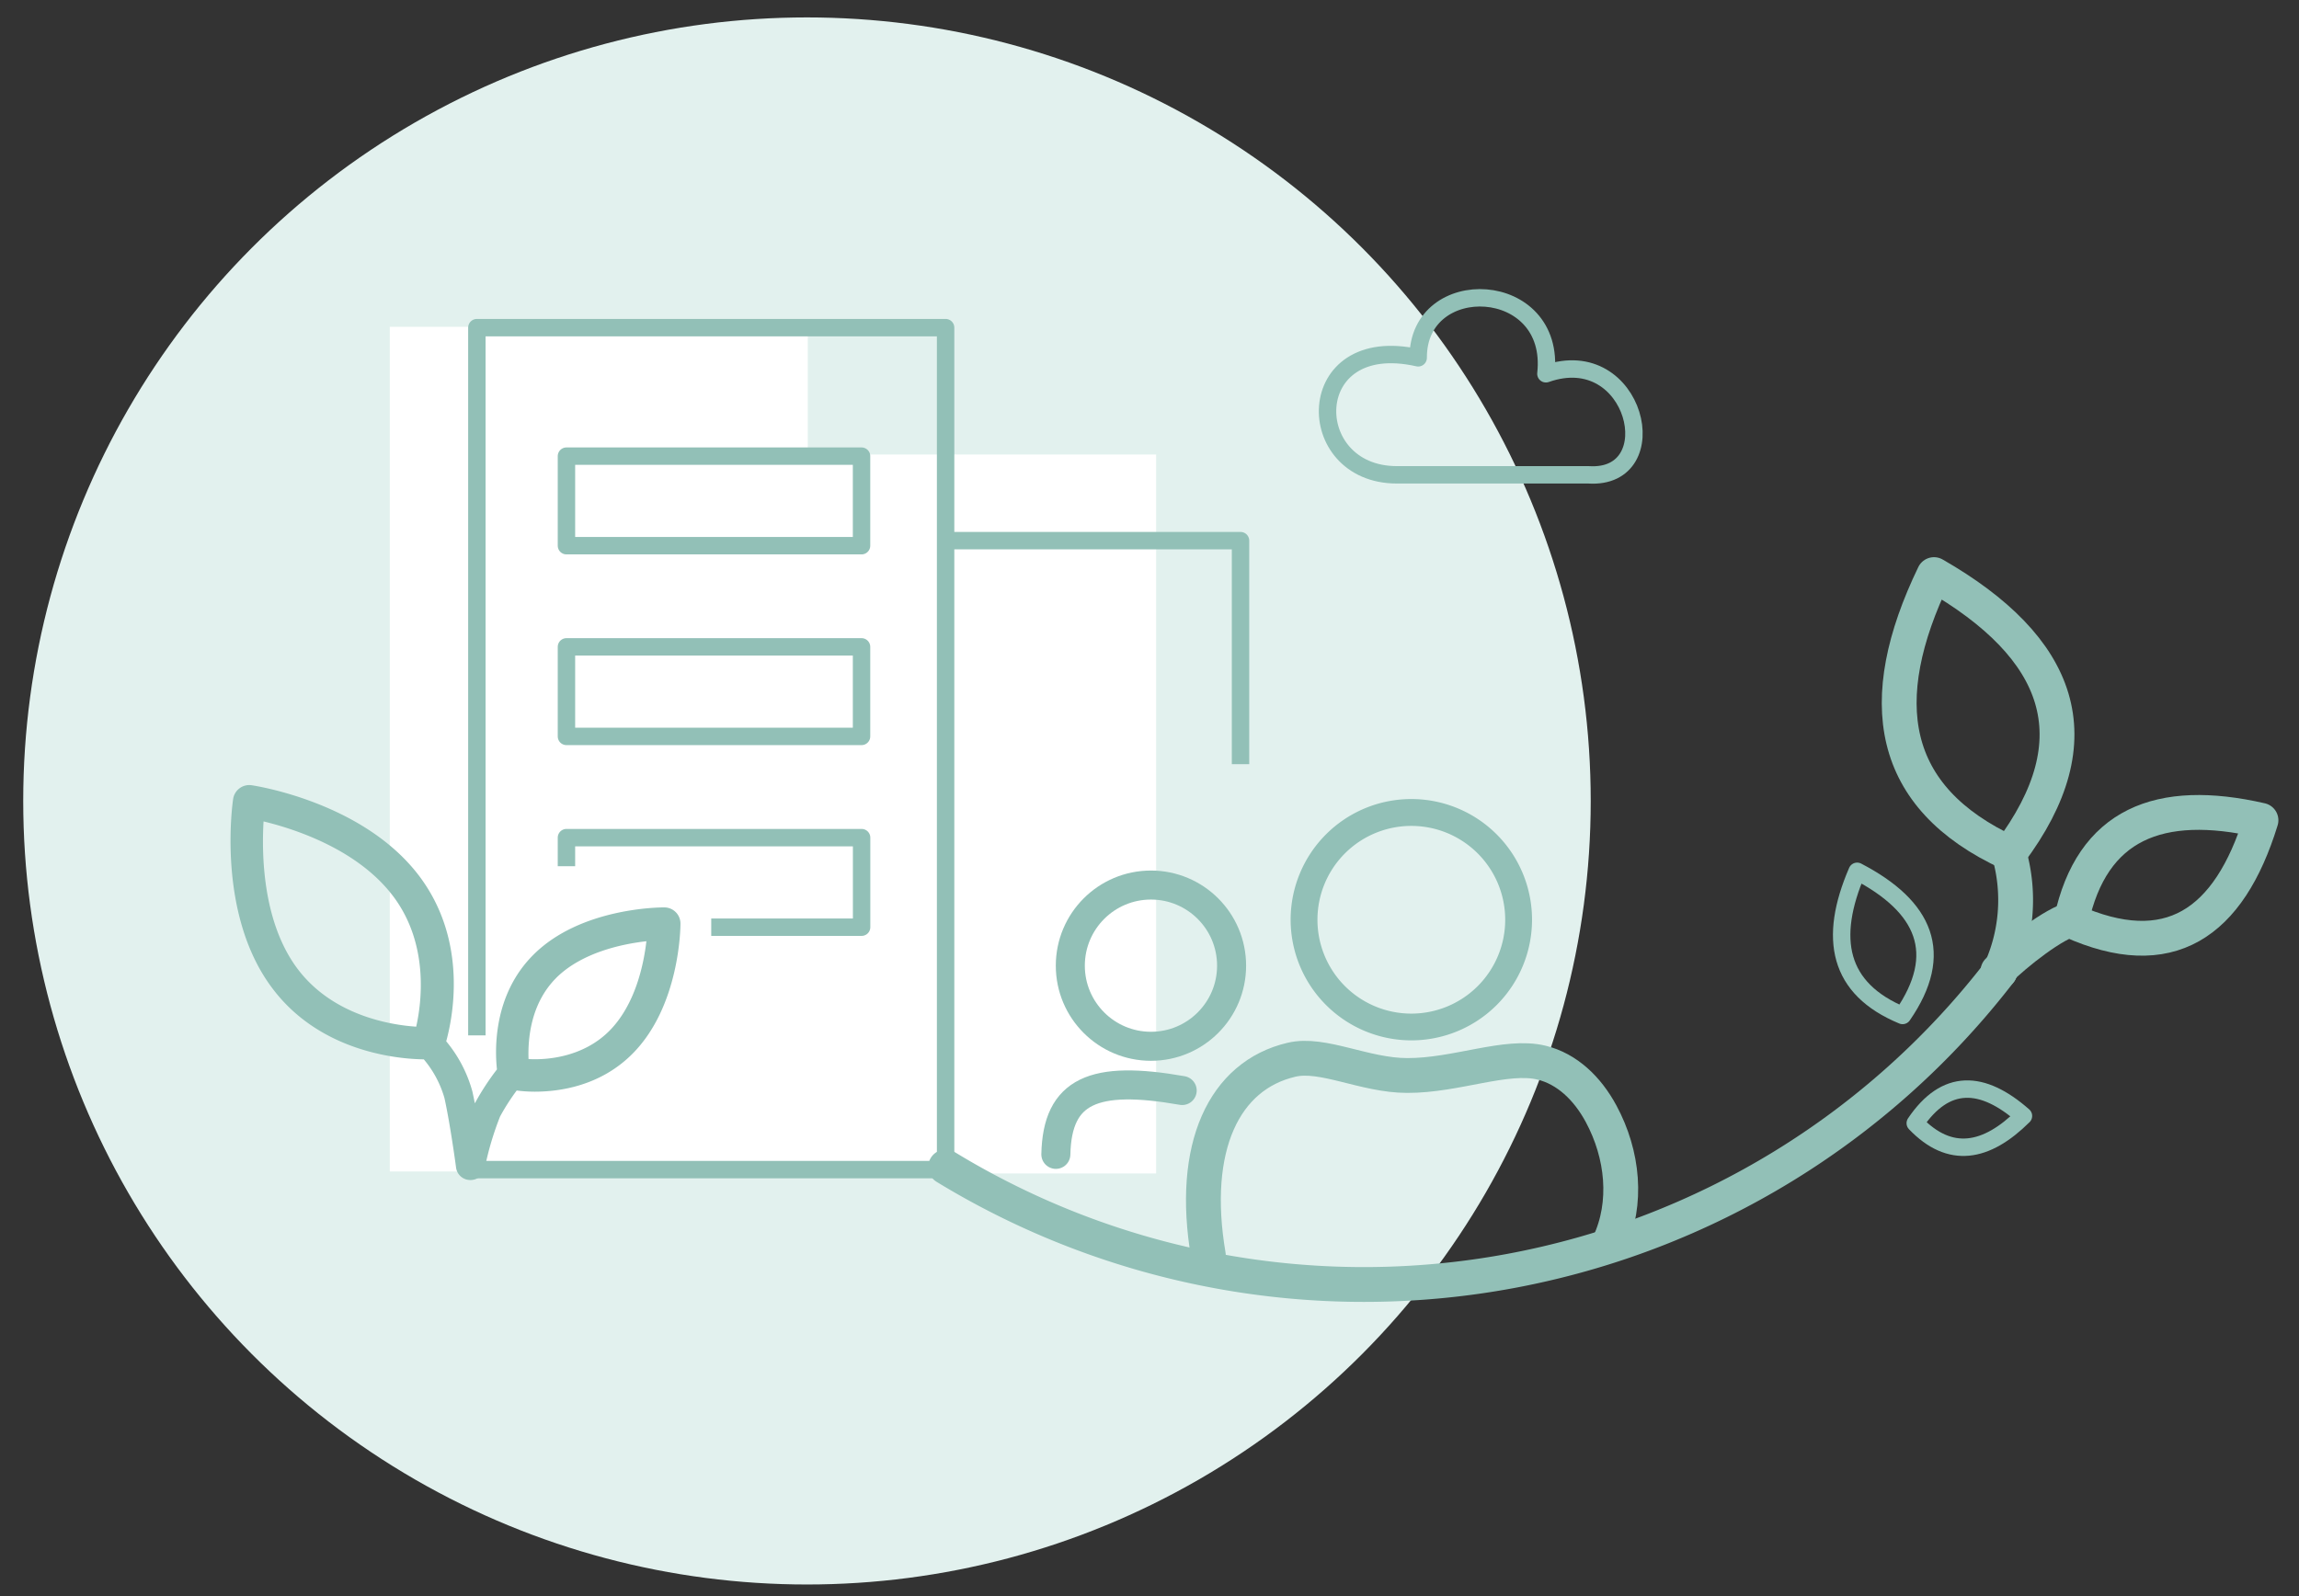 <svg id="Ebene_1" data-name="Ebene 1" xmlns="http://www.w3.org/2000/svg" viewBox="0 0 396 275"><rect x="0" y="0" width="396" height="275" fill="#333333" stroke="none"/><defs><style>.cls-1{fill:#e2f1ee;}.cls-2{fill:#fff;}.cls-3,.cls-4,.cls-5,.cls-7,.cls-8{fill:none;stroke:#92c0b7;}.cls-3,.cls-4,.cls-8{stroke-linecap:round;}.cls-3,.cls-4,.cls-5,.cls-8{stroke-linejoin:round;}.cls-3{stroke-width:6px;}.cls-4,.cls-5{stroke-width:3px;}.cls-6{fill:#92c0b7;}.cls-7{stroke-miterlimit:10;}.cls-7,.cls-8{stroke-width:5px;}</style></defs><circle class="cls-1" cx="139" cy="138" r="135"/><rect class="cls-2" x="67.14" y="56.31" width="72" height="145.53"/><rect class="cls-2" x="135.14" y="78.31" width="64" height="123.87"/><path class="cls-3" d="M389.45,141.33c-17.48-4-29.13.61-32.69,17.32C373.55,166.19,383.93,159.25,389.45,141.33Z"/><path class="cls-4" d="M266.28,64.4c15.57-5.49,21.06,18.32,7.33,17.41h-33c-16.49,0-16.49-24.74,3.67-20.16C244.21,47,268.11,47.92,266.28,64.4Z"/><polyline class="cls-5" points="82.14 178.39 82.14 56.45 162.88 56.45 162.88 201.52 82.14 201.52"/><polyline class="cls-5" points="163.68 93.15 213.68 93.15 213.68 131.66"/><rect class="cls-5" x="97.57" y="78.59" width="50.83" height="15.43"/><rect class="cls-5" x="97.57" y="111.45" width="50.83" height="15.43"/><polyline class="cls-5" points="97.57 149.24 97.57 144.32 148.41 144.32 148.41 159.75 122.51 159.75"/><path class="cls-3" d="M344.48,167.39a138.25,138.25,0,0,1-181.59,33.67"/><path class="cls-6" d="M73,182.52a18.08,18.08,0,0,1,3.56,6.68c1,4.54,2,11.92,2,12A2.46,2.46,0,0,0,81,203.31h.09a2.47,2.47,0,0,0,2.39-1.95,52.43,52.43,0,0,1,2.66-9A37.56,37.56,0,0,1,89,187.89a24.7,24.7,0,0,0,3.1.2c4.35,0,11.32-1,16.81-6.5,8.22-8.22,8.3-21.88,8.3-22.46a2.79,2.79,0,0,0-2.79-2.79c-.63,0-14.42,0-22.57,8.19-6.9,6.9-6.62,16.31-6.25,19.72a44.11,44.11,0,0,0-3.81,5.85c-.13-.68-.27-1.34-.41-2a23,23,0,0,0-4.52-8.69c1.1-4,3.8-17.11-4.53-28.32-9.55-12.83-28.22-15.68-29-15.8a2.81,2.81,0,0,0-3.17,2.36c-.12.8-2.84,19.72,6.63,32.46C55.26,181.58,69.29,182.48,73,182.52Zm22.77-14c4.48-4.48,11.57-5.9,15.57-6.35-.46,4-1.92,11-6.43,15.49s-10.71,5-13.87,4.81C90.92,179.26,91.3,173,95.8,168.5Zm-50.4-27h0c5.24,1.26,16.31,4.78,22.43,13s4.82,18.24,3.89,22.37c-4.27-.28-14.36-1.85-20.46-10S45.08,146.9,45.4,141.47Z"/><path class="cls-3" d="M333.13,99c-10.49,21.73-7.86,38.4,13,48C361,127.24,355,111.56,333.13,99Z"/><path class="cls-3" d="M357.14,158.31c-3.24.64-10,6-13,9"/><path class="cls-3" d="M344.48,167.39a29.32,29.32,0,0,0,1.66-20.08"/><path class="cls-6" d="M243.1,179.25a20.79,20.79,0,1,0-20.79-20.79h0A20.81,20.81,0,0,0,243.1,179.25Zm0-36.95a16.17,16.17,0,1,1-16.17,16.16A16.16,16.16,0,0,1,243.1,142.3Z"/><path class="cls-3" d="M277.14,214.31c3.29-7,2.41-15.43-1.35-22.41-2.36-4.38-5.87-7.74-10.25-8.81-6.09-1.49-14.7,2.24-23.15,2.21-7.34,0-14.56-4-19.94-2.71-11.59,2.71-17.49,15-14.31,33.72"/><circle class="cls-7" cx="198.25" cy="166.38" r="13.89"/><path class="cls-8" d="M203.63,187.89c-15.24-2.68-21.52,0-21.76,11"/><path class="cls-4" d="M319.89,150.12c-5,11.58-3.28,20.24,7.83,24.84C335.09,164.29,331.61,156.22,319.89,150.12Z"/><path class="cls-4" d="M348.54,192.27c-6.43,6.38-12.67,7.48-18.64,1.25C335.11,185.81,341.41,186,348.54,192.27Z"/></svg>